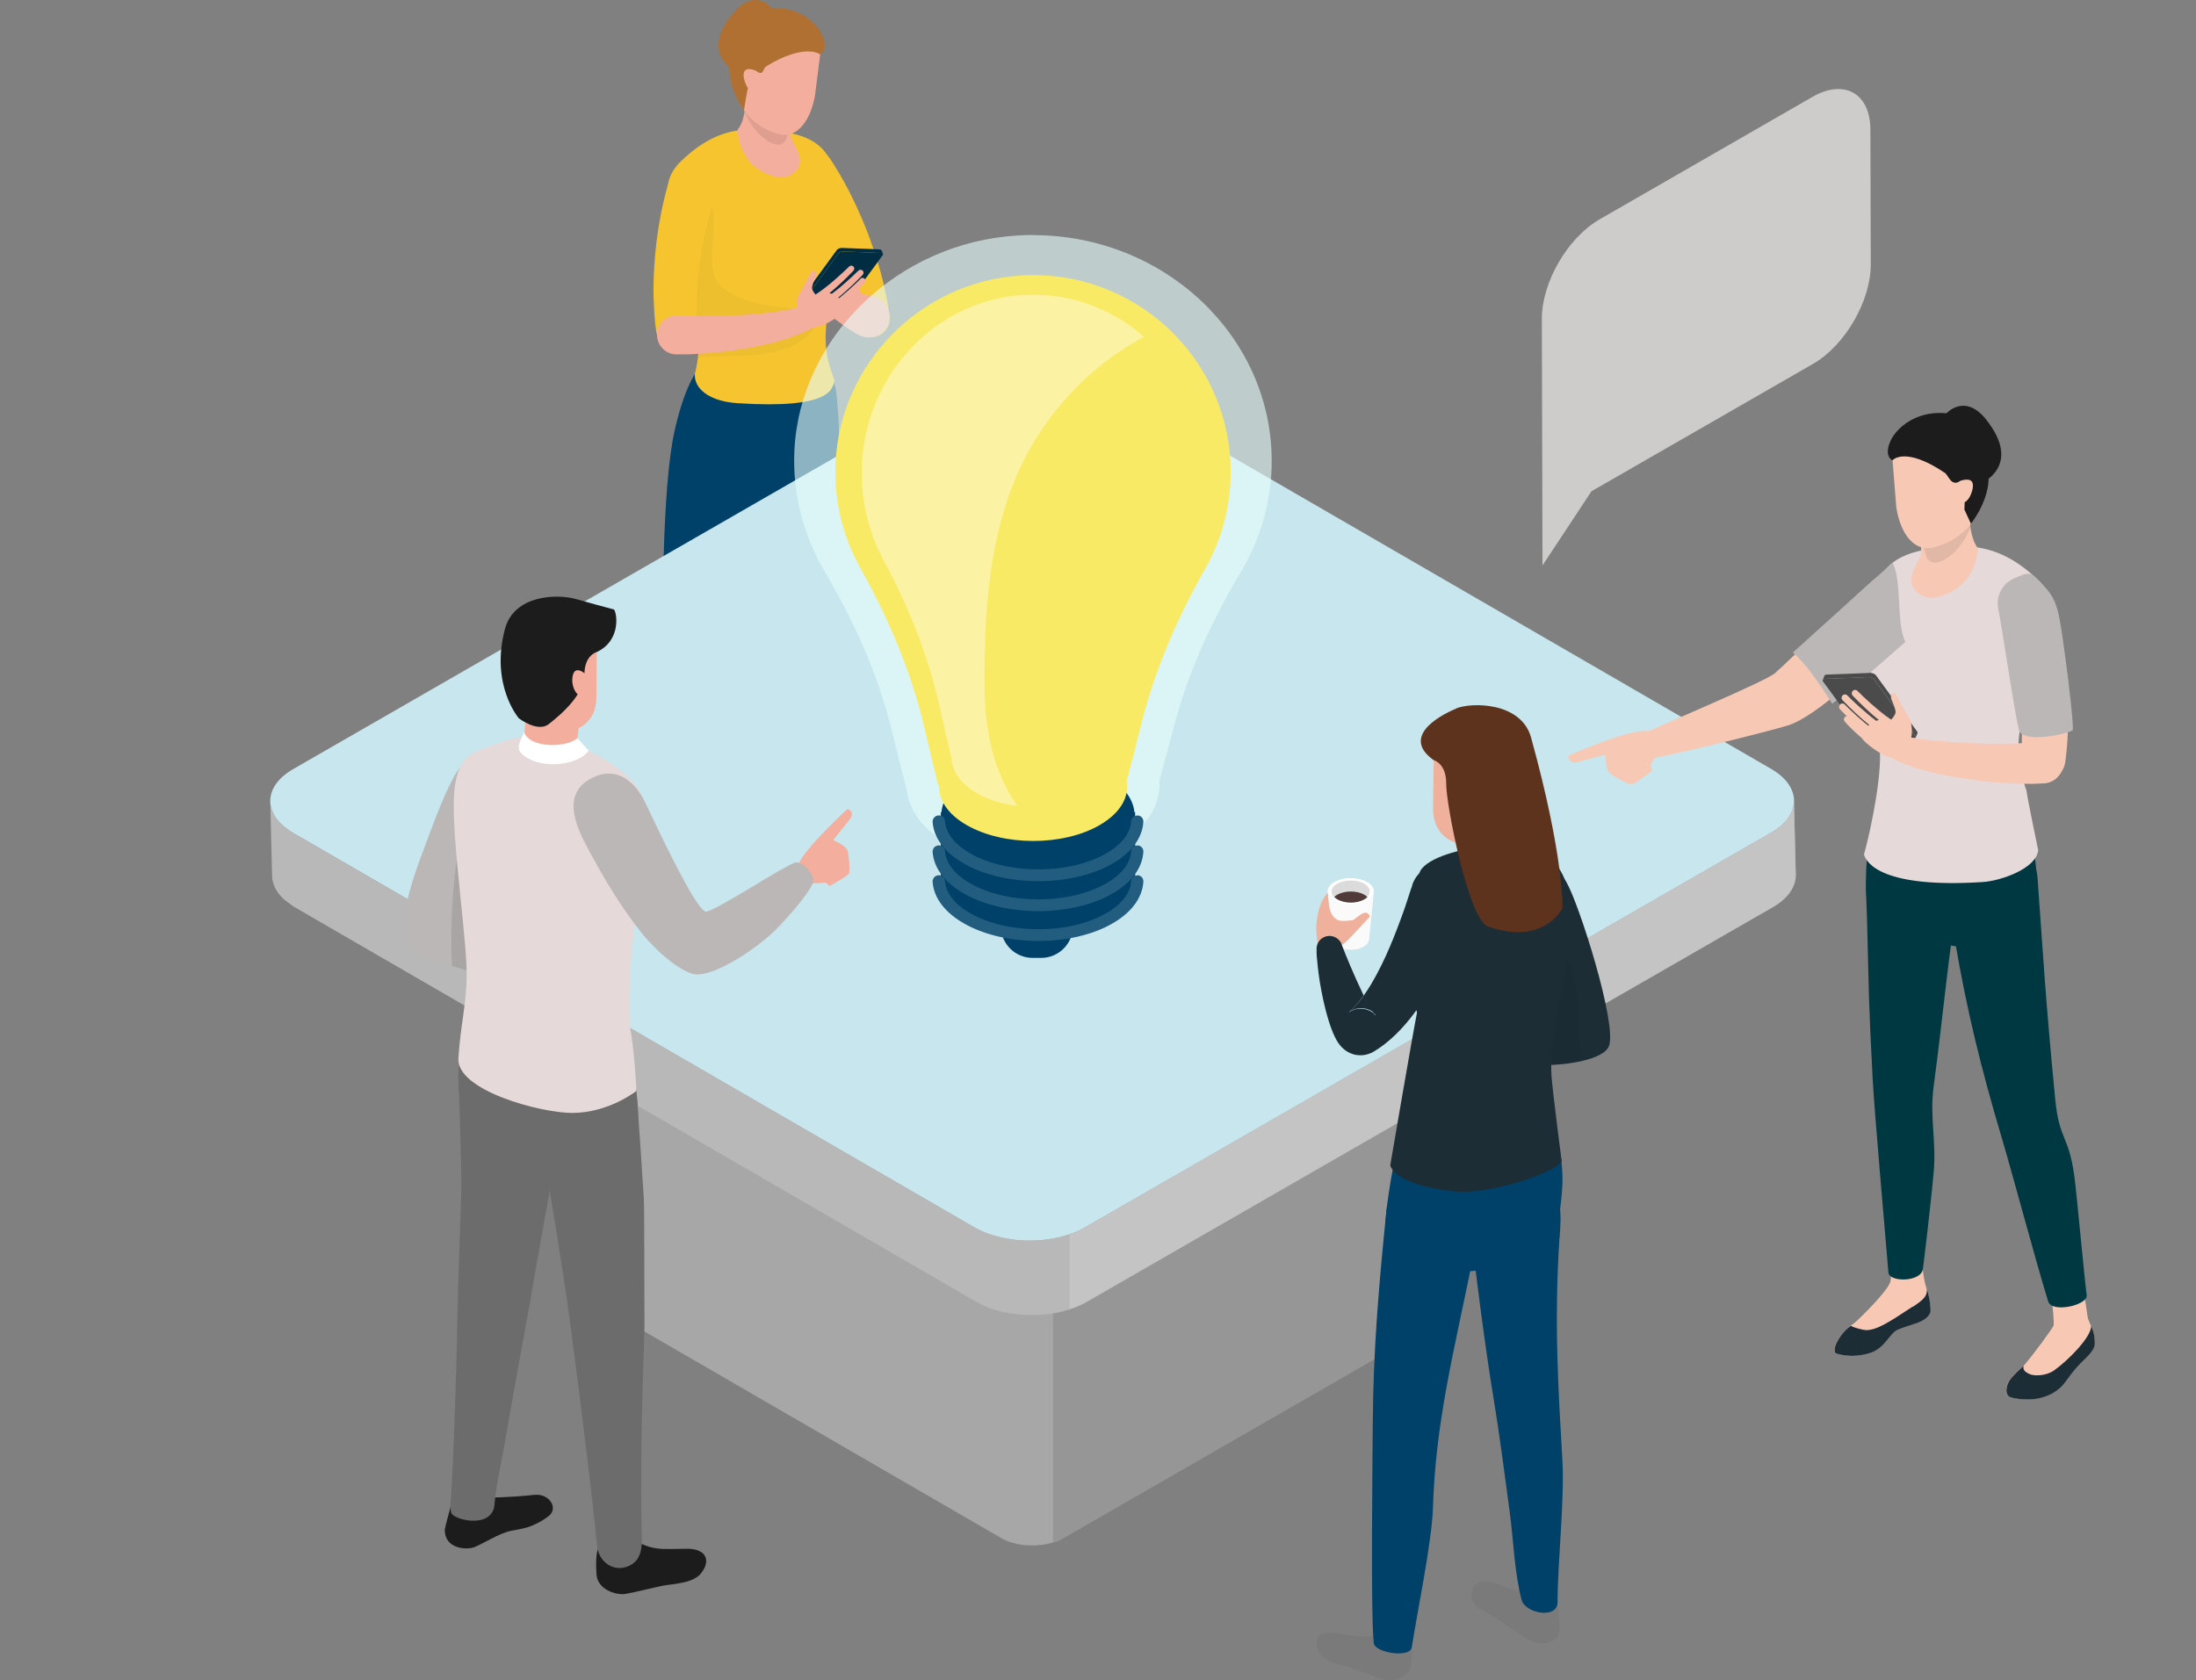 <svg width="260" height="199" viewBox="0 0 260 199" fill="none" xmlns="http://www.w3.org/2000/svg">
<rect x="0" y="0" width="260" height="199" fill="#808080" stroke="none"/>
<g clip-path="url(#clip0_1_13693)">
<path d="M100.966 102.391C100.448 101.966 97.632 99.735 97.296 98.703C97.144 98.218 97.357 95.532 97.357 95.532L93.536 95.35C93.536 95.35 93.46 97.292 93.049 98.552C92.592 99.902 92.608 100.888 92.592 101.116C92.592 101.344 92.851 101.981 94.023 102.421C94.389 102.557 95.744 102.952 96.246 103.195C97.159 103.604 97.632 105.243 99.291 105.774C101.514 106.503 103.143 105.805 103.143 105.805C103.143 105.805 103.478 105.425 103.143 104.651C102.564 103.286 101.468 102.831 100.95 102.421L100.966 102.391Z" fill="#F4AE9E"/>
<path d="M101.179 102.557C100.889 102.906 100.417 103.088 99.839 102.861C97.281 101.859 93.81 100.873 93.216 97.929C93.171 98.142 93.11 98.354 93.049 98.552C92.592 99.902 92.608 100.888 92.592 101.116C92.592 101.343 92.851 101.981 94.023 102.421C94.389 102.557 95.744 102.952 96.246 103.195C97.159 103.604 97.632 105.243 99.291 105.774C101.514 106.502 103.143 105.804 103.143 105.804C103.143 105.804 103.478 105.425 103.143 104.651C102.64 103.468 101.742 102.967 101.179 102.573V102.557Z" fill="#004169"/>
<path d="M82.164 107.094C81.037 105.774 78.86 103.18 78.738 102.891C78.616 102.603 79.149 99.781 79.149 99.781L75.617 98.977C75.617 98.977 75.221 101.419 75.191 101.738C75.16 102.057 74.841 102.664 74.719 102.982C74.415 103.771 74.415 104.242 74.415 104.788C74.415 105.319 75.069 106.017 75.572 106.487C76.074 106.958 76.698 107.595 77.688 108.976C78.677 110.357 80.261 110.782 81.174 110.888C82.103 110.994 83.686 110.842 83.975 110.569C84.493 110.068 84.082 109.067 83.823 108.733C83.366 108.157 82.285 107.185 82.194 107.079L82.164 107.094Z" fill="#F4AE9E"/>
<path d="M83.047 107.959C82.834 108.156 82.544 108.293 82.194 108.308C79.728 108.475 77.246 106.487 75.8 104.682C75.389 104.181 75.039 103.544 74.765 102.861C74.75 102.906 74.719 102.952 74.704 102.982C74.399 103.771 74.399 104.242 74.399 104.788C74.399 105.319 75.054 106.017 75.556 106.487C76.059 106.958 76.683 107.595 77.673 108.976C78.662 110.357 80.246 110.781 81.159 110.888C82.088 110.994 83.671 110.842 83.96 110.569C84.478 110.068 84.067 109.067 83.808 108.733C83.625 108.505 83.351 108.217 83.077 107.944L83.047 107.959Z" fill="#004169"/>
<path d="M99.458 52.379C99.458 52.136 99.443 51.924 99.428 51.757C99.412 51.423 99.397 51.241 99.397 51.241C99.275 48.57 97.007 46.507 94.328 46.628C91.648 46.749 89.562 49.01 89.684 51.681C89.684 51.863 89.715 52.06 89.745 52.242V52.273C89.745 52.273 89.776 52.455 89.837 52.789C89.867 52.956 89.897 53.168 89.943 53.411C89.974 53.623 90.004 53.866 90.05 54.139C90.141 54.655 90.217 55.398 90.308 56.218C90.4 57.052 90.491 58.008 90.582 59.055C90.948 63.273 91.207 69.039 91.648 74.896C91.755 76.368 91.892 77.84 92.044 79.236C92.181 80.647 92.318 82.028 92.455 83.363C92.699 86.049 92.912 88.552 93.079 90.707C93.231 92.862 93.368 94.652 93.46 95.912C93.536 97.156 93.582 97.884 93.582 97.884V97.915C93.642 98.916 94.51 99.675 95.515 99.614C96.429 99.553 97.144 98.84 97.22 97.945C97.22 97.945 97.281 97.216 97.388 95.942C97.479 94.667 97.601 92.862 97.768 90.677C97.905 88.507 98.058 85.958 98.195 83.242C98.255 81.876 98.316 80.465 98.392 79.039C98.453 77.627 98.499 76.201 98.56 74.775C98.834 69.085 99.275 63.319 99.443 58.873C99.489 57.766 99.519 56.734 99.519 55.808C99.519 54.867 99.534 54.093 99.519 53.35C99.519 52.986 99.504 52.667 99.489 52.394L99.458 52.379Z" fill="#F4AE9E"/>
<path d="M86.868 47.645C84.188 47.174 81.615 48.95 81.144 51.635C81.113 51.802 81.098 51.969 81.083 52.136C81.083 52.136 80.854 55.186 80.519 59.753C80.215 64.29 79.713 70.253 78.86 76.186C78.632 77.673 78.418 79.175 78.205 80.647C77.992 82.134 77.779 83.606 77.581 85.032C77.17 87.87 76.789 90.525 76.47 92.801C76.135 95.077 75.891 96.974 75.709 98.294C75.526 99.629 75.434 100.388 75.434 100.388C75.313 101.328 75.967 102.193 76.911 102.315C77.749 102.421 78.54 101.905 78.784 101.116C78.784 101.116 79.012 100.388 79.408 99.098C79.804 97.823 80.382 95.987 81.037 93.787C81.707 91.587 82.468 89.023 83.305 86.276C83.716 84.895 84.143 83.484 84.584 82.043C84.797 81.314 85.01 80.586 85.224 79.858L85.391 79.312L85.543 78.72L85.848 77.597C87.446 71.558 88.664 65.443 89.517 60.891C90.324 56.385 90.856 53.365 90.856 53.365C91.329 50.664 89.547 48.115 86.853 47.645H86.868Z" fill="#F4AE9E"/>
<path d="M105.183 36.507C105.106 35.961 104.954 35.203 104.771 34.277C104.665 33.822 104.558 33.336 104.421 32.82C104.284 32.304 104.147 31.758 103.965 31.212C103.645 30.089 103.234 28.936 102.808 27.767C101.925 25.461 100.874 23.215 99.961 21.577C99.732 21.167 99.519 20.788 99.321 20.454C99.123 20.12 98.925 19.802 98.773 19.559C98.484 19.119 98.332 18.876 98.332 18.876C97.449 17.51 95.637 17.131 94.267 17.996C92.897 18.876 92.516 20.681 93.384 22.047C93.43 22.108 93.46 22.169 93.506 22.229C93.506 22.229 93.688 22.472 93.993 22.882C94.115 23.064 94.267 23.261 94.465 23.534C94.647 23.807 94.861 24.111 95.089 24.46C95.987 25.825 97.099 27.767 98.042 29.786C98.514 30.787 98.956 31.819 99.321 32.79C99.519 33.276 99.671 33.746 99.839 34.201C99.991 34.656 100.113 35.081 100.25 35.476C100.478 36.265 100.661 36.932 100.768 37.403C100.874 37.873 100.935 38.131 100.935 38.131L100.965 38.237C101.239 39.421 102.442 40.164 103.63 39.876C104.756 39.618 105.487 38.526 105.32 37.388C105.32 37.388 105.274 37.084 105.183 36.538V36.507Z" fill="#F5C42F"/>
<path d="M97.646 43.229C94.13 43.351 90.582 42.971 87.05 42.774C85.65 42.698 84.204 42.638 82.803 42.425C82.818 42.728 82.833 42.971 82.833 43.184C82.833 43.745 81.235 44.898 79.865 51.044C78.312 58.008 78.494 74.047 78.494 74.047C79.88 77.673 97.525 78.159 99.519 74.957C99.9 74.35 99.702 50.71 98.956 46.112C98.803 45.202 97.875 43.229 97.662 43.229H97.646Z" fill="#004169"/>
<path d="M98.971 22.169C98.743 16.964 95.622 15.416 89.03 15.34C86.046 15.295 83.305 16.448 80.504 19.21C78.829 20.863 78.479 23.367 80.123 28.01C81.92 33.093 82.681 39.815 82.681 41.985C82.681 42.167 82.407 43.912 82.27 44.231C82.118 45.976 83.914 47.538 87.37 47.751C98.514 48.464 98.545 46.021 98.803 45.065C98.301 43.487 97.068 41.272 98.255 35.673C98.986 32.228 99.062 24.141 98.971 22.169Z" fill="#F5C42F"/>
<path d="M84.447 32.259C84.112 30.468 84.401 28.648 84.477 26.857C84.599 23.913 83.534 20.09 79.895 19.923C78.768 21.577 78.692 23.989 80.108 28.026C81.904 33.109 82.666 39.83 82.666 42C82.666 42.031 82.666 42.122 82.635 42.258C83.153 42.258 83.655 42.258 84.173 42.228C88.71 42.076 94.936 42.455 97.113 37.63C97.22 37.403 97.357 37.221 97.524 37.099C95.271 37.114 94.129 36.538 94.053 36.523C91.191 36.416 85.041 35.506 84.432 32.274L84.447 32.259Z" fill="#EDBE2D"/>
<path d="M104.041 35.354C103.858 35.248 103.645 35.172 103.447 35.127C103.447 35.127 103.219 35.066 102.853 34.975C102.488 34.884 102.016 34.778 101.529 34.656C101.087 34.55 100.631 34.444 100.296 34.353C100.235 34.353 100.159 34.322 100.113 34.307C100.067 34.307 100.006 34.292 100.006 34.292C99.976 34.292 99.961 34.307 99.961 34.307L98.073 35.111C97.555 35.324 97.312 35.931 97.54 36.447C97.586 36.553 97.662 36.659 97.738 36.735C97.738 36.735 97.814 36.826 97.966 36.978C98.027 37.038 98.103 37.114 98.195 37.19C98.271 37.266 98.362 37.342 98.454 37.433C98.636 37.6 98.849 37.767 99.062 37.934C99.276 38.1 99.504 38.267 99.732 38.434C100.189 38.768 100.646 39.072 100.996 39.284C101.163 39.39 101.316 39.481 101.422 39.542C101.529 39.603 101.59 39.633 101.59 39.633H101.62C102.823 40.316 104.33 39.891 105 38.692C105.67 37.494 105.243 35.991 104.041 35.324V35.354Z" fill="#F4AE9E"/>
<path d="M86.944 1.396C82.635 6.342 87.111 8.482 87.111 8.482L91.374 0.941C91.374 0.941 89.425 -1.457 86.944 1.396Z" fill="#AF7032"/>
<path d="M93.673 12.655L88.207 12.306C88.207 14.4 87.355 15.325 87.355 15.325C87.355 15.325 87.218 19.832 91.937 20.97C92.851 21.182 93.962 20.757 94.465 19.968C95.348 18.572 93.642 16.721 93.627 16.145C93.597 14.339 93.658 12.655 93.658 12.655H93.673Z" fill="#F4AE9E"/>
<path opacity="0.1" d="M92.805 12.624L88.527 12.336L88.269 12.928C88.299 13.049 88.101 13.004 88.101 13.064C89.197 15.811 90.948 16.949 91.938 17.116C92.455 17.207 92.942 16.903 93.095 16.418C93.308 15.72 93.551 14.658 93.734 13.853C93.871 13.246 93.43 12.67 92.821 12.624H92.805Z" fill="#1D1D1B"/>
<path d="M86.868 8.876C86.868 14.293 91.541 15.659 91.541 15.659C94.251 16.903 95.972 14.278 96.489 11.335L97.342 4.567L86.99 4.613L86.883 8.861L86.868 8.876Z" fill="#F4AE9E"/>
<path d="M90.187 1.153C88.877 1.593 86.305 3.02 86.35 8.194C86.365 10.728 88.086 13.064 88.086 13.064L88.207 12.306C88.207 12.306 88.847 7.951 89.456 8.376C90.506 9.089 90.232 8.148 90.735 7.845C95.302 5.053 97.098 6.434 97.098 6.434C98.042 5.963 97.616 4.37 96.931 3.444C94.891 0.683 91.496 0.728 90.187 1.153Z" fill="#AF7032"/>
<path d="M88.862 8.194C87.979 8.072 87.918 8.801 88.162 9.59C88.558 10.895 89.182 10.758 89.182 10.758L89.73 8.694C89.73 8.694 89.73 8.315 88.862 8.194Z" fill="#F4AE9E"/>
<path d="M104.117 29.527L99.686 29.361C99.458 29.361 99.199 29.452 99.093 29.588L94.845 35.4C94.845 35.4 94.799 35.491 94.815 35.521L94.982 35.946C94.982 35.946 94.982 35.87 95.013 35.825L99.26 30.013C99.367 29.877 99.626 29.77 99.854 29.785L104.284 29.952C104.436 29.952 104.528 30.013 104.558 30.089L104.391 29.664C104.391 29.664 104.269 29.527 104.117 29.527Z" fill="#002D42"/>
<path d="M104.284 29.952L99.854 29.785C99.626 29.785 99.367 29.876 99.26 30.013L95.013 35.824C94.906 35.961 95.013 36.082 95.241 36.082L99.671 36.249C99.9 36.249 100.158 36.158 100.265 36.022L104.513 30.21C104.619 30.074 104.513 29.952 104.284 29.952Z" fill="#002D42"/>
<path d="M97.251 34.626C96.2 35.309 93.247 37.858 93.247 37.858C93.247 37.858 94.921 38.859 95.363 38.874C96.002 38.905 97.783 38.753 99.534 37.175C99.991 36.765 99.93 36.037 99.443 35.445C98.971 34.853 97.585 34.413 97.251 34.626Z" fill="#F4AE9E"/>
<path d="M96.154 33.974C96.261 33.473 96.398 33.23 96.55 32.835C96.87 32.077 96.185 32.031 96.185 32.031C95.957 32.35 94.967 34.322 94.647 34.778C94.328 35.233 94.236 36.659 94.556 37.205C94.86 37.752 96.748 36.204 96.9 35.551C96.992 35.127 96.033 34.58 96.154 33.974Z" fill="#F4AE9E"/>
<path d="M100.524 31.576C100.524 31.576 100.265 31.834 99.854 32.213C99.443 32.593 98.895 33.093 98.332 33.564C97.768 34.034 97.174 34.474 96.718 34.778C96.261 35.081 95.957 35.248 95.957 35.248C95.743 35.37 95.667 35.627 95.789 35.84C95.911 36.052 96.17 36.128 96.383 36.007C96.383 36.007 96.733 35.809 97.205 35.476C97.677 35.142 98.286 34.672 98.849 34.171C100.006 33.169 101.041 32.062 101.041 32.062C101.178 31.91 101.178 31.698 101.041 31.561C100.904 31.424 100.676 31.424 100.539 31.561L100.524 31.576Z" fill="#F4AE9E"/>
<path d="M101.62 32.061C101.62 32.061 101.361 32.319 100.95 32.699C100.539 33.078 99.991 33.579 99.428 34.049C98.864 34.52 98.271 34.96 97.814 35.263C97.357 35.566 97.053 35.733 97.053 35.733C96.84 35.855 96.763 36.113 96.885 36.325C97.007 36.538 97.266 36.614 97.479 36.492C97.479 36.492 97.814 36.295 98.301 35.961C98.773 35.627 99.382 35.157 99.945 34.656C101.102 33.655 102.138 32.547 102.138 32.547C102.275 32.395 102.275 32.183 102.138 32.046C102.001 31.91 101.772 31.925 101.635 32.046L101.62 32.061Z" fill="#F4AE9E"/>
<path d="M101.864 33.033C101.864 33.033 101.605 33.306 101.194 33.685C100.783 34.08 100.219 34.58 99.641 35.066C99.062 35.551 98.469 36.007 97.997 36.31C97.54 36.614 97.22 36.796 97.22 36.796C97.007 36.917 96.931 37.175 97.053 37.388C97.174 37.6 97.433 37.676 97.647 37.554C97.647 37.554 97.997 37.342 98.484 37.008C98.971 36.659 99.58 36.174 100.158 35.658C101.331 34.641 102.381 33.503 102.381 33.503C102.518 33.351 102.503 33.124 102.366 33.002C102.229 32.866 102.001 32.881 101.864 33.002V33.033Z" fill="#F4AE9E"/>
<path d="M101.361 34.398C101.361 34.398 101.163 34.611 100.843 34.914C100.524 35.218 100.082 35.612 99.625 35.976C99.169 36.34 98.697 36.674 98.316 36.902C97.951 37.13 97.692 37.266 97.692 37.266C97.479 37.372 97.403 37.645 97.509 37.858C97.616 38.07 97.89 38.146 98.103 38.04C98.103 38.04 98.377 37.873 98.758 37.615C99.138 37.357 99.641 36.993 100.097 36.583C100.569 36.189 101.011 35.764 101.331 35.43C101.65 35.096 101.848 34.869 101.848 34.869C101.985 34.717 101.955 34.489 101.818 34.368C101.665 34.247 101.452 34.262 101.315 34.398H101.361Z" fill="#F4AE9E"/>
<path d="M82.955 19.316C81.418 18.815 79.758 19.65 79.256 21.197C79.241 21.243 79.225 21.304 79.21 21.349C79.21 21.349 79.149 21.607 79.028 22.047C78.967 22.275 78.891 22.548 78.814 22.851C78.723 23.155 78.647 23.58 78.54 23.989C78.449 24.414 78.327 24.884 78.251 25.355C78.16 25.825 78.068 26.326 77.977 26.857C77.81 27.904 77.673 29.012 77.566 30.135C77.475 31.257 77.399 32.38 77.383 33.427C77.353 34.474 77.383 35.46 77.429 36.31C77.46 37.16 77.536 37.873 77.581 38.374C77.612 38.632 77.642 38.844 77.657 38.981C77.688 39.148 77.688 39.224 77.688 39.224C77.871 40.559 79.119 41.499 80.459 41.302C81.737 41.12 82.651 39.997 82.575 38.723V38.541C82.575 38.541 82.544 38.328 82.529 37.949C82.514 37.524 82.483 36.917 82.499 36.174C82.499 35.43 82.529 34.565 82.605 33.624C82.666 32.699 82.788 31.697 82.925 30.711C83.062 29.725 83.26 28.739 83.443 27.828C83.534 27.373 83.656 26.933 83.747 26.523C83.838 26.098 83.96 25.734 84.052 25.385C84.158 25.036 84.219 24.748 84.326 24.429C84.432 24.126 84.508 23.853 84.584 23.64C84.721 23.2 84.813 22.942 84.813 22.942C85.315 21.41 84.478 19.756 82.925 19.255L82.955 19.316Z" fill="#F5C42F"/>
<path d="M96.52 35.627L96.307 35.718C96.307 35.718 96.094 35.809 95.728 35.961C95.637 36.007 95.53 36.052 95.424 36.098C95.302 36.128 95.165 36.173 95.028 36.219C94.739 36.31 94.449 36.416 94.069 36.492C93.703 36.568 93.323 36.689 92.897 36.75C92.47 36.826 92.029 36.917 91.541 36.963C91.07 37.023 90.582 37.099 90.065 37.145C89.562 37.205 89.045 37.236 88.527 37.266C88.01 37.312 87.492 37.312 86.974 37.342C86.457 37.372 85.954 37.372 85.467 37.387C84.478 37.387 83.564 37.403 82.772 37.387C81.219 37.372 80.169 37.357 80.169 37.357H80.139C78.86 37.342 77.809 38.358 77.794 39.633C77.779 40.908 78.799 41.955 80.078 41.97C80.078 41.97 80.154 41.97 80.276 41.97C80.413 41.97 80.611 41.97 80.869 41.97C81.372 41.97 82.057 41.955 82.909 41.894C83.747 41.848 84.721 41.773 85.772 41.636C86.289 41.56 86.837 41.515 87.385 41.424C87.933 41.348 88.481 41.257 89.045 41.135C89.593 41.029 90.156 40.923 90.704 40.786C91.252 40.665 91.785 40.528 92.303 40.377C92.82 40.24 93.323 40.058 93.795 39.891C94.267 39.739 94.708 39.527 95.119 39.375C95.53 39.223 95.896 38.996 96.231 38.829C96.398 38.738 96.55 38.662 96.687 38.586C96.824 38.495 96.961 38.404 97.068 38.328C97.525 38.01 97.783 37.828 97.783 37.828C98.377 37.418 98.514 36.614 98.103 36.037C97.753 35.521 97.083 35.354 96.535 35.582L96.52 35.627Z" fill="#F4AE9E"/>
<path d="M169.733 112.466L125.964 87.111C124.015 85.988 120.833 85.988 118.869 87.111L74.811 112.466C72.847 113.589 72.832 115.44 74.78 116.563L118.55 141.917C120.498 143.04 123.68 143.04 125.644 141.917L169.703 116.563C171.667 115.44 171.682 113.589 169.733 112.466Z" fill="#E8E8E8"/>
<path d="M169.718 116.563L125.659 141.918C125.415 142.054 125.157 142.175 124.898 142.282C124.852 142.297 124.822 142.312 124.776 142.327C124.548 142.403 124.319 142.479 124.076 142.54C124.03 142.54 123.984 142.57 123.939 142.57C123.68 142.631 123.406 142.676 123.132 142.707C123.086 142.707 123.056 142.707 123.01 142.707C122.736 142.737 122.462 142.752 122.173 142.752C122.127 142.752 122.081 142.752 122.036 142.752C121.746 142.752 121.472 142.737 121.183 142.707C121.137 142.707 121.092 142.707 121.031 142.691C120.818 142.661 120.62 142.631 120.422 142.585C120.254 142.555 120.087 142.509 119.92 142.464C119.798 142.433 119.661 142.388 119.539 142.342C119.189 142.221 118.854 142.084 118.549 141.918L74.78 116.563C74.658 116.487 74.567 116.411 74.46 116.335C74.338 116.244 74.217 116.168 74.11 116.077C73.958 115.941 73.821 115.789 73.714 115.637C73.699 115.607 73.684 115.576 73.653 115.561C73.547 115.41 73.471 115.258 73.41 115.091C73.41 115.076 73.41 115.061 73.395 115.03C73.349 114.863 73.303 114.696 73.303 114.514L73.425 154.815C73.425 154.815 73.425 154.845 73.425 154.861C73.425 154.952 73.425 155.058 73.456 155.149C73.456 155.21 73.486 155.27 73.501 155.331C73.501 155.346 73.501 155.361 73.516 155.392C73.516 155.392 73.516 155.422 73.516 155.437C73.547 155.528 73.593 155.634 73.653 155.725C73.684 155.771 73.714 155.816 73.745 155.862C73.76 155.892 73.775 155.923 73.806 155.938C73.821 155.968 73.836 155.999 73.867 156.014C73.958 156.135 74.064 156.241 74.171 156.348C74.171 156.348 74.201 156.363 74.201 156.378C74.308 156.469 74.43 156.545 74.552 156.636C74.643 156.697 74.704 156.757 74.81 156.818C74.826 156.818 74.856 156.848 74.871 156.848L118.641 182.203C118.945 182.37 119.28 182.522 119.63 182.628C119.676 182.628 119.706 182.658 119.737 182.673C119.828 182.704 119.92 182.719 120.011 182.734C120.178 182.78 120.346 182.825 120.513 182.856C120.574 182.856 120.635 182.886 120.696 182.901C120.833 182.931 120.985 182.947 121.122 182.962C121.168 182.962 121.214 182.962 121.274 182.977C121.29 182.977 121.32 182.977 121.335 182.977C121.518 182.992 121.701 183.007 121.899 183.007C121.975 183.007 122.051 183.007 122.127 183.007C122.173 183.007 122.218 183.007 122.264 183.007C122.31 183.007 122.371 183.007 122.416 183.007C122.584 183.007 122.751 183.007 122.919 182.977C122.98 182.977 123.04 182.977 123.101 182.962C123.147 182.962 123.177 182.962 123.223 182.962C123.284 182.962 123.345 182.962 123.406 182.947C123.573 182.916 123.741 182.901 123.908 182.856C123.954 182.856 124 182.84 124.03 182.825C124.076 182.825 124.121 182.795 124.167 182.795C124.258 182.78 124.335 182.749 124.426 182.734C124.578 182.689 124.73 182.643 124.867 182.582C124.913 182.582 124.959 182.552 124.989 182.537C124.989 182.537 125.02 182.537 125.035 182.537C125.294 182.431 125.537 182.324 125.75 182.188L169.809 156.833C170.799 156.272 171.286 155.513 171.286 154.769L171.164 114.469C171.164 115.212 170.677 115.956 169.687 116.532L169.718 116.563Z" fill="#A7A7A7"/>
<path d="M169.718 116.563L125.659 141.917C125.415 142.054 125.157 142.175 124.898 142.282C124.852 142.297 124.822 142.312 124.776 142.327C124.746 142.327 124.7 142.342 124.669 142.357V182.704C124.669 182.704 124.822 182.658 124.898 182.628C124.943 182.628 124.989 182.598 125.02 182.582C125.02 182.582 125.05 182.582 125.065 182.582C125.324 182.476 125.568 182.37 125.781 182.233L169.839 156.878C170.829 156.317 171.316 155.558 171.316 154.815L171.194 114.514C171.194 115.258 170.707 116.001 169.718 116.578V116.563Z" fill="#969696"/>
<path d="M209.726 91.071L129.023 44.337C125.43 42.258 119.554 42.258 115.946 44.337L34.725 91.071C31.102 93.15 31.087 96.534 34.679 98.628L115.383 145.362C118.975 147.441 124.852 147.441 128.46 145.362L209.681 98.628C213.304 96.549 213.319 93.165 209.726 91.071Z" fill="#C7E6ED"/>
<path d="M209.681 98.612L128.46 145.347C128.019 145.605 127.547 145.817 127.059 146.014C126.983 146.045 126.907 146.06 126.831 146.09C126.42 146.242 125.994 146.363 125.552 146.485C125.461 146.5 125.37 146.53 125.293 146.545C124.806 146.652 124.304 146.743 123.802 146.803C123.725 146.803 123.649 146.819 123.573 146.834C123.071 146.894 122.553 146.91 122.036 146.925C121.959 146.925 121.868 146.925 121.792 146.925C121.274 146.925 120.741 146.894 120.239 146.834C120.148 146.834 120.056 146.803 119.965 146.788C119.584 146.743 119.204 146.667 118.838 146.591C118.519 146.53 118.214 146.439 117.91 146.363C117.681 146.303 117.438 146.227 117.209 146.151C116.57 145.923 115.946 145.681 115.398 145.362L34.679 98.612C34.466 98.491 34.299 98.339 34.101 98.203C33.888 98.051 33.644 97.899 33.462 97.732C33.172 97.474 32.929 97.201 32.731 96.928C32.7 96.883 32.655 96.822 32.624 96.776C32.441 96.503 32.289 96.215 32.183 95.927C32.183 95.896 32.167 95.851 32.152 95.82C32.061 95.502 32 95.198 32 94.88L32.213 103.68C32.213 103.68 32.213 103.741 32.213 103.756C32.213 103.938 32.244 104.105 32.274 104.287C32.289 104.394 32.335 104.515 32.365 104.621C32.365 104.651 32.381 104.697 32.396 104.727C32.396 104.758 32.396 104.788 32.426 104.803C32.487 104.985 32.578 105.152 32.67 105.334C32.715 105.425 32.776 105.501 32.837 105.592C32.868 105.638 32.898 105.698 32.944 105.744C32.974 105.789 33.005 105.85 33.05 105.896C33.218 106.108 33.401 106.305 33.629 106.518C33.644 106.518 33.675 106.548 33.69 106.563C33.873 106.73 34.116 106.882 34.329 107.034C34.497 107.14 34.619 107.276 34.801 107.383C34.832 107.398 34.877 107.428 34.908 107.443L115.611 154.178C116.159 154.496 116.783 154.754 117.423 154.982C117.499 155.012 117.56 155.043 117.621 155.073C117.773 155.118 117.955 155.149 118.108 155.194C118.412 155.285 118.717 155.361 119.036 155.422C119.143 155.452 119.25 155.483 119.371 155.498C119.63 155.543 119.904 155.574 120.163 155.604C120.254 155.604 120.346 155.634 120.437 155.634C120.483 155.634 120.513 155.634 120.559 155.649C120.894 155.68 121.244 155.71 121.594 155.725C121.731 155.725 121.868 155.725 122.005 155.725C122.081 155.725 122.173 155.725 122.249 155.725C122.34 155.725 122.447 155.725 122.538 155.725C122.842 155.725 123.147 155.695 123.451 155.68C123.558 155.68 123.68 155.649 123.786 155.649C123.862 155.649 123.939 155.634 124.015 155.619C124.121 155.619 124.243 155.604 124.35 155.589C124.654 155.543 124.959 155.498 125.263 155.437C125.339 155.422 125.415 155.392 125.491 155.376C125.583 155.361 125.674 155.331 125.75 155.316C125.902 155.27 126.07 155.24 126.222 155.194C126.496 155.118 126.77 155.012 127.044 154.921C127.12 154.891 127.197 154.876 127.273 154.845C127.303 154.845 127.318 154.83 127.349 154.815C127.821 154.633 128.262 154.42 128.673 154.178L209.894 107.443C211.721 106.396 212.619 105.016 212.619 103.635L212.406 94.834C212.406 96.215 211.508 97.596 209.681 98.643V98.612Z" fill="#B8B8B8"/>
<path d="M209.681 98.612L128.46 145.347C128.019 145.605 127.547 145.817 127.06 146.014C126.984 146.045 126.907 146.06 126.831 146.09C126.77 146.121 126.694 146.136 126.618 146.151V155.027C126.755 154.982 126.892 154.936 127.029 154.891C127.105 154.861 127.181 154.845 127.258 154.815C127.288 154.815 127.303 154.8 127.334 154.785C127.806 154.603 128.247 154.39 128.658 154.147L209.879 107.413C211.706 106.366 212.604 104.985 212.604 103.605L212.391 94.804C212.391 96.185 211.493 97.566 209.666 98.612H209.681Z" fill="#C4C4C4"/>
<g opacity="0.7">
<path d="M214.568 11.486L189.387 25.977C185.596 28.162 182.536 33.442 182.551 37.767L182.627 66.96L188.428 58.175L214.659 43.093C218.45 40.908 221.51 35.627 221.495 31.288L221.449 15.386C221.449 11.046 218.358 9.301 214.568 11.486Z" fill="#EFEBEB"/>
</g>
<path d="M161.862 106.685C160.796 107.307 159.061 107.307 157.98 106.685C157.447 106.381 157.173 105.971 157.173 105.562L157.706 111.221C157.736 111.555 157.98 111.889 158.421 112.132C159.259 112.602 160.568 112.602 161.405 112.132C161.831 111.889 162.075 111.57 162.105 111.221L162.669 105.562C162.669 105.971 162.395 106.366 161.877 106.669L161.862 106.685Z" fill="#FAFAFA"/>
<path d="M161.862 104.454C160.781 103.832 159.046 103.832 157.98 104.454C156.914 105.076 156.914 106.078 157.98 106.685C159.061 107.307 160.796 107.307 161.862 106.685C162.928 106.063 162.928 105.061 161.862 104.439V104.454Z" fill="white"/>
<path d="M161.512 104.651C160.629 104.135 159.198 104.151 158.315 104.651C157.432 105.167 157.447 105.987 158.315 106.487C159.198 107.003 160.629 107.003 161.512 106.487C162.395 105.971 162.38 105.152 161.512 104.651Z" fill="#DBDBDB"/>
<path d="M158.33 105.956C158.193 106.032 158.071 106.123 157.979 106.229C158.071 106.32 158.193 106.427 158.345 106.502C159.228 107.018 160.659 107.018 161.542 106.502C161.679 106.427 161.801 106.336 161.892 106.229C161.801 106.138 161.679 106.032 161.527 105.956C160.644 105.44 159.213 105.455 158.33 105.956Z" fill="#513B38"/>
<path d="M179.857 188.272C178.548 188.424 177.254 187.225 175.884 187.225C173.874 187.225 173.661 189.759 175.229 190.533C176.797 191.307 178.959 192.915 180.664 193.978C182.902 195.358 184.287 193.978 184.287 193.978C185.048 193.325 184.287 189.395 184.287 189.395C184.287 189.395 181.136 188.136 179.827 188.287L179.857 188.272Z" fill="#7A7A7A"/>
<path d="M163.354 193.644C163.354 193.644 161.938 193.902 160.522 193.75C159.624 193.659 158.391 193.431 157.827 193.371C156.107 193.189 155.361 194.22 156.229 195.707C156.914 196.906 159.06 197.194 160.02 197.528C161.024 197.877 162.806 198.606 163.765 198.894C164.663 199.167 166.703 198.863 167.023 197.27C167.144 196.633 167.358 195.419 167.038 194.706C166.733 194.038 163.369 193.629 163.369 193.629L163.354 193.644Z" fill="#7A7A7A"/>
<path d="M164.145 143.389C163.262 152.144 162.593 159.701 162.532 168.501C162.501 173.585 162.273 191.155 162.653 194.585C162.775 195.738 166.947 196.375 167.145 195.101C167.754 191.14 169.535 182.582 169.657 178.577C169.961 168.501 172.092 160.262 174.193 149.929C174.848 146.712 176.127 143.207 173.98 140.188C171.225 136.319 164.648 138.716 164.145 143.389Z" fill="#004169"/>
<path d="M184.652 146.606C184.85 143.632 185.079 141.614 182.597 139.323C179.08 136.091 173.311 139.095 173.874 143.799C174.802 151.158 175.67 158.532 176.873 165.846C177.589 170.201 178.137 174.571 178.73 178.941C179.202 182.37 179.278 186.148 180.161 189.486C180.588 191.064 184.409 191.777 184.409 189.744C184.409 185.162 185.246 177.59 184.987 173.023C184.531 164.951 183.967 156.818 184.637 146.591L184.652 146.606Z" fill="#004169"/>
<path d="M179.263 105.137C178.745 106.882 180.024 109.097 180.618 110.66C181.912 114.104 182.902 117.063 183.922 120.614C181.76 121.039 179.507 121.054 177.299 120.978C177.299 120.978 175.655 121.448 175.122 122.435C172.58 127.123 189.265 127.093 190.498 123.876C191.488 121.281 186.936 106.958 185.444 104.439C183.967 101.95 180.085 102.284 179.263 105.137Z" fill="#1C2D36"/>
<path opacity="0.05" d="M182.719 106.67C181.608 105.319 182.186 103.65 183.267 102.831C181.653 102.467 179.811 103.256 179.263 105.122C178.746 106.867 180.024 109.082 180.618 110.645C181.912 114.089 182.902 117.048 183.922 120.599C181.76 121.024 179.507 121.039 177.299 120.963C177.299 120.963 175.655 121.433 175.122 122.42C173.219 125.925 182.08 126.79 187.18 125.667C186.86 122.192 187.058 118.626 186.145 115.258C185.383 112.435 184.607 108.976 182.719 106.67Z" fill="black"/>
<path d="M166.018 132.95C166.018 132.95 163.43 144.36 164.161 146.53C166.429 153.404 181.973 149.868 183.221 147.972C184.5 145.999 184.82 142.843 184.972 140.491C185.201 136.94 183.8 131.903 183.176 130.234C181.166 124.893 166.018 132.965 166.018 132.965V132.95Z" fill="#004169"/>
<path d="M186.266 107.534C185.551 103.832 184.196 101.632 182.567 101.055C180.237 100.236 177.421 99.963 175.579 100.221C173.98 100.433 169.702 101.177 168.302 102.906C167.678 103.68 167.51 106.852 166.52 108.976C165.12 112.041 164.039 114.438 164.161 115.258C164.8 119.415 167.952 118.945 167.754 119.992C167.19 122.844 164.602 138.003 164.602 138.003C164.602 138.003 164.998 140.339 172.23 141.098C176.173 141.508 183.967 138.989 184.896 137.532C184.896 137.532 183.815 129.187 183.693 127.412C183.282 121.266 186.906 110.994 186.236 107.549L186.266 107.534Z" fill="#1C2D36"/>
<path d="M169.672 95.654C169.626 98.794 171.788 100.191 174.772 100.221C174.772 100.221 180.313 98.582 180.359 95.502L181.059 89.812L169.778 87.763L169.672 95.654Z" fill="#EFB19B"/>
<path d="M161.192 108.248C160.72 108.536 160.248 108.945 160.248 108.945C160.248 108.945 158.756 109.234 158.254 108.885C157.706 108.521 157.401 107.929 157.31 106.882L157.203 105.744C157.203 105.744 156.381 106.487 156.061 108.126C156 108.43 155.863 109.203 155.848 109.583C155.803 110.888 156.061 112.026 156.061 112.026C156.061 112.026 156.64 112.845 158.436 112.132C159.304 111.783 160.157 110.706 160.461 110.402C160.918 109.947 162.181 108.536 162.181 108.536C162.181 108.536 161.984 107.762 161.192 108.248Z" fill="#EFB19B"/>
<path d="M171.712 102.512C169.839 101.905 167.814 102.922 167.205 104.803C167.205 104.818 167.205 104.833 167.19 104.864V104.924C167.19 104.924 167.145 105.016 167.084 105.198C167.023 105.395 166.931 105.668 166.81 106.032C166.581 106.76 166.231 107.823 165.759 109.067C165.302 110.311 164.739 111.753 164.069 113.224C163.384 114.696 162.608 116.229 161.71 117.534C161.633 117.64 161.573 117.731 161.496 117.837C161.512 117.883 161.542 117.928 161.557 117.974C161.877 118.641 162.258 119.37 162.623 119.931C162.623 119.931 162.638 119.961 162.653 119.977C162.76 120.068 162.806 120.128 162.836 120.174C162.882 120.25 162.867 120.25 162.836 120.235C162.79 120.204 162.714 120.098 162.638 119.992C162.532 119.901 162.319 119.719 161.831 119.567C161.694 119.521 161.557 119.491 161.39 119.476C161.207 119.461 161.024 119.445 160.811 119.476C160.507 119.506 160.202 119.597 159.944 119.734H159.974C159.974 119.734 159.456 120.007 159.7 119.87H159.715L159.761 119.81L159.928 119.658C160.05 119.567 160.157 119.43 160.278 119.324C160.674 118.914 161.07 118.429 161.451 117.883C161.146 117.245 160.857 116.623 160.598 116.047C160.05 114.802 159.593 113.755 159.304 113.012C159.015 112.284 158.847 111.859 158.847 111.859V111.798C158.512 111.009 157.614 110.63 156.838 110.948C156.214 111.191 155.848 111.798 155.879 112.435C155.879 112.435 155.879 112.557 155.879 112.8C155.879 113.027 155.909 113.376 155.955 113.801C156.031 114.666 156.168 115.88 156.442 117.306C156.579 118.019 156.746 118.808 156.96 119.643C157.188 120.477 157.416 121.342 157.843 122.359C157.964 122.617 158.071 122.89 158.269 123.224C158.375 123.391 158.482 123.573 158.68 123.815C158.787 123.937 158.908 124.073 159.121 124.255C159.319 124.407 159.624 124.665 160.218 124.847C160.385 124.893 160.553 124.938 160.735 124.953C160.948 124.969 161.146 124.984 161.39 124.953C161.71 124.923 162.06 124.817 162.349 124.68H162.395L162.699 124.498H162.73L162.775 124.453L162.867 124.392L163.247 124.149C163.506 123.982 163.734 123.8 163.978 123.618C164.907 122.89 165.698 122.101 166.399 121.281C167.114 120.462 167.723 119.612 168.302 118.778C168.88 117.943 169.383 117.094 169.854 116.274C170.783 114.636 171.544 113.073 172.138 111.707C172.732 110.341 173.173 109.203 173.478 108.384C173.615 107.974 173.737 107.641 173.813 107.413C173.889 107.17 173.935 107.049 173.935 107.049C174.544 105.182 173.523 103.164 171.636 102.557L171.712 102.512Z" fill="#1C2D36"/>
<path d="M161.573 117.959C161.573 117.959 161.527 117.868 161.512 117.822C161.131 118.368 160.735 118.854 160.339 119.263C160.218 119.37 160.111 119.506 159.989 119.597L159.822 119.749L159.776 119.779H159.761V119.81C159.517 119.961 160.096 119.628 160.035 119.658H160.004C160.263 119.552 160.583 119.446 160.872 119.415C161.085 119.385 161.253 119.4 161.451 119.415C161.618 119.43 161.74 119.461 161.892 119.506C162.379 119.658 162.577 119.855 162.699 119.931C162.699 119.931 162.684 119.901 162.669 119.886C162.319 119.339 161.938 118.611 161.603 117.928L161.573 117.959Z" fill="#1C2D36"/>
<path d="M172.412 83.909C169.946 84.941 166.049 87.384 169.733 90.009C169.733 90.009 171.255 90.403 171.225 92.801C171.194 95.198 173.874 108.87 176.127 109.689C182.749 112.086 184.987 107.565 184.987 107.565C184.987 107.565 185.246 101.708 181.273 87.338C180.085 83.075 174.148 83.166 172.412 83.894V83.909Z" fill="#5E331D"/>
<path opacity="0.6" d="M122.309 27.828C121.7 27.828 121.076 27.843 120.452 27.889C106.278 28.738 94.693 39.937 94.053 53.365C93.825 58.342 95.043 63.258 97.585 67.583C101.422 74.092 104.041 80.268 105.563 86.428C106.126 88.704 106.705 91.041 107.314 93.393L107.359 93.529C107.618 96.048 109.384 98.354 112.338 99.978C115.063 101.465 118.61 102.284 122.34 102.284C126.07 102.284 129.617 101.465 132.327 99.978C135.691 98.127 137.488 95.365 137.26 92.467C137.853 90.312 138.432 88.143 138.995 86.018C140.563 80.025 143.151 74.046 146.927 67.719C149.302 63.728 150.565 59.192 150.565 54.594C150.565 39.846 137.884 27.843 122.294 27.843L122.309 27.828Z" fill="#E8FFFE"/>
<path d="M130.957 91.86C126.481 89.281 119.234 89.281 114.773 91.86C110.328 94.44 110.343 98.627 114.819 101.207C119.31 103.786 126.542 103.786 131.002 101.207C135.463 98.627 135.433 94.44 130.957 91.86Z" fill="#004169"/>
<path d="M130.957 99.219C126.481 96.64 119.234 96.64 114.773 99.219C110.328 101.799 110.343 105.987 114.819 108.566C119.31 111.146 126.542 111.146 131.002 108.566C135.463 105.987 135.433 101.799 130.957 99.219Z" fill="#004169"/>
<path d="M134.398 96.185H111.394V104.06H134.398V96.185Z" fill="#004169"/>
<path d="M134.687 96.579C134.291 96.564 133.941 96.852 133.926 97.247C133.849 98.688 132.769 100.054 130.881 101.116C126.511 103.574 119.371 103.574 114.972 101.116C113.068 100.054 111.972 98.673 111.881 97.231C111.851 96.837 111.516 96.534 111.105 96.564C110.709 96.594 110.404 96.928 110.419 97.323C110.541 99.25 111.896 101.025 114.241 102.33C116.646 103.68 119.798 104.348 122.934 104.348C126.07 104.348 129.221 103.68 131.611 102.33C133.941 101.025 135.265 99.234 135.372 97.307C135.387 96.913 135.083 96.579 134.687 96.564V96.579Z" fill="#225D80"/>
<path d="M118.503 109.689C118.503 111.753 120.178 113.437 122.264 113.437H123.269C125.339 113.437 127.029 111.768 127.029 109.689V108.824H118.519V109.689H118.503Z" fill="#004169"/>
<path d="M134.687 100.13C134.291 100.099 133.941 100.403 133.926 100.797C133.849 102.239 132.769 103.604 130.881 104.667C126.511 107.125 119.371 107.125 114.972 104.667C113.068 103.604 111.972 102.224 111.881 100.782C111.851 100.388 111.516 100.099 111.105 100.115C110.709 100.145 110.404 100.479 110.419 100.873C110.541 102.8 111.896 104.576 114.241 105.88C116.646 107.231 119.798 107.899 122.934 107.899C126.07 107.899 129.221 107.231 131.611 105.88C133.941 104.576 135.265 102.785 135.372 100.858C135.387 100.464 135.083 100.13 134.687 100.115V100.13Z" fill="#225D80"/>
<path d="M134.687 103.665C134.291 103.665 133.941 103.938 133.926 104.333C133.849 105.774 132.769 107.14 130.881 108.202C126.511 110.66 119.371 110.66 114.972 108.202C113.068 107.14 111.972 105.759 111.881 104.318C111.851 103.923 111.516 103.635 111.105 103.65C110.709 103.68 110.404 104.014 110.419 104.409C110.541 106.336 111.896 108.111 114.241 109.416C116.646 110.766 119.798 111.434 122.934 111.434C126.07 111.434 129.221 110.766 131.611 109.416C133.941 108.111 135.265 106.321 135.372 104.393C135.387 103.999 135.083 103.665 134.687 103.65V103.665Z" fill="#225D80"/>
<path d="M120.772 32.638C108.958 33.397 99.458 43.078 98.925 54.852C98.728 59.359 99.808 63.607 101.849 67.249C105.198 73.242 107.908 79.57 109.461 86.246C109.978 88.446 110.511 90.707 111.074 92.983H111.166C111.105 94.682 112.186 96.412 114.439 97.702C118.808 100.221 125.872 100.221 130.211 97.702C132.662 96.276 133.728 94.364 133.393 92.513C133.987 90.267 134.565 88.006 135.113 85.791C136.727 79.296 139.406 73.151 142.695 67.34C144.613 63.956 145.709 60.057 145.709 55.899C145.709 42.516 134.382 31.758 120.772 32.623V32.638Z" fill="#F9EA66"/>
<path opacity="0.4" d="M120.985 34.944C110.754 35.627 102.503 44.382 102.046 55.049C101.879 59.131 102.807 62.97 104.589 66.278C107.496 71.695 109.841 77.43 111.196 83.469C111.637 85.457 112.109 87.505 112.596 89.569H112.673C112.612 91.117 113.556 92.664 115.52 93.848C116.92 94.698 118.656 95.213 120.452 95.441C117.605 91.466 116.57 86.398 116.555 81.072C116.509 72.544 117.088 63.41 120.68 55.626C123.801 48.843 129.039 43.305 135.433 39.891C131.581 36.507 126.511 34.58 121.015 34.96L120.985 34.944Z" fill="white"/>
<path d="M47.833 109.264C47.833 109.097 47.864 108.9 47.833 109.325C47.833 109.31 47.833 109.295 47.833 109.264Z" fill="#D5363B"/>
<path d="M60.439 110.948C59.099 110.463 57.394 110.129 56.176 109.385C55.217 108.794 55.262 108.991 55.734 107.792C56.084 106.882 56.48 105.987 56.891 105.091C58.216 102.148 59.708 99.295 61.124 96.397C62.144 94.318 62.524 92.027 60.53 90.328C58.246 88.385 55.171 89.402 53.831 91.83C52.476 94.288 51.487 97.08 50.497 99.69C49.355 102.739 48.092 105.987 47.833 109.249C47.833 109.279 47.833 109.325 47.833 109.34C47.589 113.558 49.964 113.3 54.288 114.59C56.358 115.212 59.982 116.229 62.098 115.394C63.605 114.802 63.894 112.906 62.676 111.844C62.113 111.358 61.124 111.176 60.454 110.918L60.439 110.948Z" fill="#BCB7B7"/>
<path opacity="0.1" d="M60.439 110.949C59.099 110.463 57.394 110.129 56.176 109.386C55.217 108.794 55.262 108.991 55.734 107.792C56.084 106.882 56.48 105.987 56.891 105.092C58.216 102.148 59.708 99.295 61.124 96.397C62.144 94.318 62.524 92.027 60.53 90.328C58.459 88.568 55.734 89.235 54.242 91.208C55.049 91.314 55.81 91.997 55.597 93.029C54.075 100.024 53.146 107.231 53.512 114.393C53.77 114.469 54.029 114.545 54.288 114.62C56.358 115.243 59.982 116.259 62.098 115.425C63.605 114.833 63.895 112.936 62.676 111.874C62.113 111.389 61.124 111.206 60.454 110.949H60.439Z" fill="black"/>
<path d="M100.356 95.79C100.356 95.79 95.409 100.312 94.541 102.315C93.247 105.319 97.738 104.5 97.738 104.5L98.21 104.924C98.21 104.924 100.326 103.786 100.509 103.453C100.691 103.119 100.509 101.207 100.311 100.661C100.113 100.114 98.651 99.492 98.651 99.492C98.651 99.492 99.748 98.081 100.554 97.11C101.361 96.124 100.356 95.805 100.356 95.805V95.79Z" fill="#F4AE9E"/>
<path d="M81.57 183.417C80.915 183.402 79.499 183.462 78.479 183.432C76.85 183.387 75.754 182.719 75.754 182.719C75.754 182.719 71.385 182.385 70.943 183.098C70.471 183.857 70.578 185.708 70.623 186.436C70.745 188.288 72.998 188.925 74.034 188.758C75.16 188.576 77.276 188.03 78.464 187.787C79.591 187.559 82.057 187.544 83.016 186.3C84.219 184.752 83.534 183.478 81.57 183.417Z" fill="#1C1C1C"/>
<path d="M63.377 177.014C60.165 177.363 57.866 177.347 57.866 177.347C57.866 177.347 53.344 177.681 53.283 178.683C53.283 178.683 52.659 180.959 52.659 181.186C52.659 183.402 55.186 183.584 56.161 183.22C57.181 182.825 59.053 181.596 60.469 181.293C61.687 181.035 62.951 181.019 64.93 179.563C66.209 178.607 64.975 176.862 63.377 177.029V177.014Z" fill="#1C1C1C"/>
<path d="M75.343 129.172C75.115 127.063 75.145 128.535 74.414 126.516C73.79 124.802 72.451 123.391 70.745 122.693C68.507 121.782 65.889 122.192 64.047 123.74C62.509 125.029 61.931 126.744 61.702 128.656C61.58 129.764 61.733 130.886 62.159 131.918C62.403 132.495 62.753 132.95 63.072 133.481C63.377 133.951 63.483 134.558 63.636 135.105C63.971 136.258 64.275 137.411 64.58 138.579C65.204 141.053 66.939 152.645 67.122 153.92C67.503 156.53 67.822 159.155 68.172 161.764C68.827 166.848 69.466 171.946 70.045 177.044C70.289 179.093 70.471 181.156 70.715 183.205C70.928 184.934 72.588 186.179 74.308 185.511C76.378 184.707 75.967 182.4 75.952 180.64C75.922 178.273 75.906 175.906 75.922 173.554C75.952 168.471 76.104 163.388 76.272 158.32C76.302 157.425 76.317 156.545 76.302 155.65C76.272 153.222 76.302 143.192 76.226 141.887C76.043 139.368 75.602 131.721 75.313 129.202L75.343 129.172ZM62.296 131.175C62.296 131.205 62.25 131.023 62.266 131.023C62.433 131.099 62.616 131.827 62.661 131.964C62.524 131.721 62.387 131.448 62.296 131.175Z" fill="#6C6C6C"/>
<path d="M64.016 121.752C60.698 119.916 56.359 121.342 54.821 124.817C54.425 125.727 54.212 126.744 54.273 127.745C54.456 131.903 54.562 136.06 54.623 140.218C54.638 141.447 54.197 152.645 54.166 155.164C54.09 160.186 53.938 165.224 53.74 170.246C53.649 172.507 53.557 174.768 53.42 177.029C53.375 177.712 53.238 178.47 53.42 179.138C53.634 180.003 58.323 181.141 58.551 178.152C58.718 175.997 59.236 173.903 59.602 171.779C60.454 166.832 61.352 161.901 62.251 156.97C62.57 155.255 62.89 153.54 63.164 151.811C63.362 150.566 66.133 135.211 66.955 130.522C67.229 128.959 67.594 127.427 67.183 125.834C66.742 124.119 65.585 122.617 64.016 121.752Z" fill="#6C6C6C"/>
<path d="M55.567 120.963C53.694 125.97 53.984 131.478 55.689 132.768C57.394 134.058 63.788 138.306 66.802 138.807C68.249 139.05 74.353 137.092 75.191 134.877C76.165 132.298 74.825 125.879 74.825 125.879C74.825 125.879 57.439 115.986 55.552 120.978L55.567 120.963Z" fill="#6C6C6C"/>
<path d="M75.967 94.864C76.363 93.074 72.161 89.478 66.65 87.627C62.646 86.291 59.175 87.945 56.998 88.749C55.475 89.311 54.105 90.1 53.785 93.787C53.329 99.159 55.521 112.193 55.232 116.471C55.003 120.068 54.516 121.676 54.273 125.318C54.014 129.141 64.001 131.797 67.731 131.797C72.1 131.797 75.358 129.187 75.358 129.187C75.358 129.187 75.145 124.635 74.627 121.828C74.429 120.796 74.338 110.311 76.195 104.879C77.124 102.133 75.434 97.398 75.982 94.88L75.967 94.864Z" fill="#E5D9D9"/>
<path d="M61.976 88.082C61.976 90.009 68.188 90.904 68.188 88.977L68.964 82.377H62.494L61.976 88.082Z" fill="#F4AE9E"/>
<path d="M62.067 86.671L61.809 87.248C61.535 87.854 61.184 88.598 61.626 89.099C63.529 91.223 68.416 90.768 69.695 88.886L68.355 87.414C67.091 88.583 62.615 88.628 62.052 86.671H62.067Z" fill="white"/>
<path d="M60.5 82.225C60.484 85.138 65.691 86.792 65.691 86.792C68.508 86.808 70.593 85.533 70.609 82.559L70.669 75.078L59.952 76.808L60.5 82.21V82.225Z" fill="#F4AE9E"/>
<path d="M72.648 72.165C71.187 71.786 69.634 71.346 68.233 70.951C65.95 70.299 60.865 70.435 59.784 74.487C58.018 81.132 61.428 85.062 61.428 85.062C61.428 85.062 63.651 86.777 64.96 85.76C66.757 84.365 69.177 82.119 69.192 79.843C69.208 77.567 70.654 77.218 70.654 77.218C73.714 75.776 72.983 72.241 72.648 72.15V72.165Z" fill="#1C1C1C"/>
<path d="M67.777 80.207C67.609 81.481 68.447 82.892 69.482 82.437V79.964C69.482 79.964 68.005 78.477 67.777 80.207Z" fill="#F4AE9E"/>
<path d="M70.03 92.164C70.03 92.164 69.908 92.224 69.847 92.239C69.893 92.224 69.954 92.194 70.03 92.164Z" fill="#D5363B"/>
<path d="M69.847 92.24C69.847 92.24 69.741 92.285 69.726 92.3C69.756 92.3 69.802 92.27 69.847 92.24Z" fill="#D5363B"/>
<path d="M70.319 92.027C70.532 91.936 70.669 91.875 70.761 91.83C70.639 91.891 70.487 91.951 70.319 92.027Z" fill="#D5363B"/>
<path d="M70.761 91.83C70.761 91.83 70.882 91.769 70.913 91.769C70.882 91.769 70.837 91.799 70.761 91.83Z" fill="#D5363B"/>
<path d="M70.152 92.103C70.152 92.103 70.06 92.148 70.015 92.164C70.06 92.148 70.106 92.118 70.152 92.103Z" fill="#D5363B"/>
<path d="M94.115 102.163C92.531 102.694 85.3 107.55 83.64 107.959C82.605 108.217 77.947 98.324 76.424 95.107C75.298 92.71 73.181 90.722 70.304 92.027C66.468 93.772 68.051 97.565 69.497 100.281C71.385 103.817 73.44 107.337 75.952 110.463C77.84 112.83 80.55 115 82.118 115.349C84.432 115.849 89.943 112.132 92.105 109.841C93.019 108.87 95.47 106.275 96.276 104.53C96.627 103.787 95.058 101.86 94.099 102.163H94.115Z" fill="#BCB7B7"/>
<path d="M70.319 92.027C70.319 92.027 70.213 92.073 70.167 92.103C70.213 92.073 70.274 92.057 70.319 92.027Z" fill="#D5363B"/>
<path d="M227.554 149.079H223.915C223.915 149.079 223.976 151.31 223.809 151.811C223.459 152.918 220.186 156.15 219.637 156.605C219.089 157.061 218.283 157.44 217.521 158.821C216.943 159.883 217.308 160.232 217.308 160.232C217.308 160.232 219.044 160.96 221.419 160.201C223.185 159.625 223.687 157.895 224.661 157.455C225.209 157.212 226.641 156.787 227.036 156.636C228.285 156.165 228.559 155.483 228.559 155.255C228.559 155.012 228.559 153.965 228.072 152.524C227.63 151.173 227.554 149.095 227.554 149.095V149.079Z" fill="#F7C9B5"/>
<path d="M226.443 154.739C223.702 156.56 222.195 157.531 220.947 157.516C220.581 157.516 219.333 157.182 219.135 157C218.648 157.364 218.085 157.834 217.536 158.836C216.958 159.898 217.323 160.247 217.323 160.247C217.323 160.247 219.059 160.975 221.434 160.217C223.2 159.64 223.702 157.91 224.677 157.47C225.225 157.228 226.656 156.803 227.052 156.651C228.3 156.181 228.574 155.498 228.574 155.27C228.574 155.043 228.574 154.056 228.148 152.691C228.178 153.54 227.645 153.98 226.458 154.769L226.443 154.739Z" fill="#1C2D36"/>
<path d="M247.163 155.907C247.132 155.573 246.706 152.948 246.706 152.948L242.931 153.813C242.931 153.813 243.25 156.696 243.128 157C243.007 157.303 240.906 160.217 239.703 161.613C239.596 161.734 238.455 162.766 237.967 163.373C237.693 163.737 237.252 164.784 237.8 165.33C238.104 165.618 239.794 165.785 240.784 165.679C241.774 165.573 243.463 165.118 244.514 163.646C245.564 162.174 246.234 161.491 246.767 160.99C247.3 160.49 248 159.746 248 159.17C248 158.593 248 158.092 247.665 157.243C247.528 156.894 247.193 156.256 247.163 155.907Z" fill="#F7C9B5"/>
<path d="M247.589 157.061C247.543 158.441 244.757 161.188 243.189 162.295C242.184 162.993 240.845 162.917 240.464 162.781C239.916 162.584 239.414 162.28 239.596 161.734C239.277 162.037 238.378 162.857 237.983 163.388C237.709 163.752 237.267 164.799 237.815 165.345C238.12 165.634 239.809 165.8 240.799 165.694C241.789 165.588 243.479 165.133 244.529 163.661C245.579 162.189 246.249 161.506 246.782 161.006C247.315 160.505 248.015 159.761 248.015 159.185C248.015 158.608 248.015 158.108 247.68 157.258C247.665 157.212 247.635 157.152 247.604 157.076L247.589 157.061Z" fill="#1C2D36"/>
<path d="M224.098 98.445C220.247 100.342 220.962 105.38 221.053 108.915C221.297 118.338 221.221 118.171 221.708 127.579C221.936 131.979 223.23 146.303 223.581 150.688C223.672 151.871 227.417 151.841 227.661 150.308C227.706 150.05 228.605 142.631 228.94 138.822C229.274 135.12 228.452 132.328 228.94 128.641C230.142 119.719 230.629 113.073 232.106 104.53C232.837 100.297 227.98 96.534 224.098 98.445Z" fill="#003842"/>
<path d="M243.326 130.097C242.2 118.565 241.895 113.103 241.24 103.968C240.905 99.265 234.877 97.186 231.71 100.721C229.137 103.589 230.903 108.141 231.467 111.449C232.882 119.719 234.557 126.516 236.947 134.558C238.363 139.307 241.027 149.398 242.504 154.132C242.946 155.528 247.223 154.572 247.056 153.373C246.767 151.219 245.884 141.417 245.595 139.277C244.894 134.27 243.813 135.135 243.326 130.112V130.097Z" fill="#003842"/>
<path d="M239.018 93.635C237.526 93.863 235.973 93.924 234.481 94.015C230.721 94.227 226.352 94.424 222.591 94.303C222.363 94.303 221.434 98.036 221.297 99.022C220.795 102.906 220.825 106.518 221.206 107.17C224.22 112.208 238.577 114.044 240.053 110.175C242.976 102.497 238.988 95.714 238.988 94.455C238.988 94.242 238.988 93.969 239.018 93.651V93.635Z" fill="#003842"/>
<path d="M232.38 64.73C225.331 64.821 222.012 66.475 221.769 72.028C221.678 74.123 221.114 81.209 221.891 84.88C222.302 86.792 222.621 87.945 222.591 89.857C222.515 93.909 221.038 100.039 220.688 101.192C220.977 102.209 222.85 105.213 234.74 104.454C236.871 104.318 241.088 102.876 241.317 100.691C241.317 100.691 240.007 94.409 239.931 93.635C237.617 87.187 239.977 83.697 241.895 78.265C243.646 73.303 243.281 70.633 241.484 68.857C238.5 65.914 235.562 64.685 232.38 64.715V64.73Z" fill="#E5D9D9"/>
<path d="M210.198 79.691C209.011 80.738 195.492 86.352 194.152 87.081C192.843 87.794 193.026 89.812 194.655 89.903C196.055 89.979 209.757 86.519 211.675 85.912C215.192 84.805 221.16 78.872 224.966 75.534C223.855 73.288 223.002 70.89 221.86 68.645C217.658 72.332 212.36 77.779 210.198 79.676V79.691Z" fill="#F7C9B5"/>
<path d="M212.269 77.278C214.355 79.008 216.699 83.059 216.928 83.333C219.957 81.011 223.474 77.87 225.59 76.019C224.479 73.773 225.225 68.888 224.083 66.642C221.83 68.614 215.603 74.274 212.269 77.278Z" fill="#BCB7B7"/>
<path d="M230.431 48.95L234.618 57.204C234.618 57.204 239.49 55.125 235.135 49.663C232.623 46.507 230.431 48.965 230.431 48.965V48.95Z" fill="#1C1C1C"/>
<path d="M233.248 61.483L227.417 61.847C227.417 61.847 227.478 63.653 227.447 65.58C227.447 66.187 225.62 68.174 226.564 69.661C227.097 70.511 228.285 70.966 229.259 70.739C234.298 69.525 234.146 64.897 234.146 64.897C234.146 64.897 233.232 63.744 233.248 61.498V61.483Z" fill="#F7C9B5"/>
<path opacity="0.1" d="M233.202 62.135L232.913 61.498L228.346 61.817C227.691 61.862 227.219 62.484 227.371 63.122C227.569 63.986 227.828 65.109 228.057 65.853C228.209 66.384 228.742 66.703 229.29 66.612C230.34 66.429 232.213 65.216 233.385 62.272C233.385 62.211 233.172 62.242 233.202 62.12V62.135Z" fill="#1D1D1B"/>
<path d="M224.479 59.799C224.875 62.955 226.595 65.838 229.548 64.639C229.548 64.639 234.588 63.395 234.862 57.629L234.953 53.092L223.916 52.546L224.494 59.814L224.479 59.799Z" fill="#F7C9B5"/>
<path d="M231.68 49.223C230.31 48.692 226.686 48.494 224.372 51.332C223.596 52.288 223.063 53.957 224.053 54.518C224.053 54.518 225.484 52.788 230.234 55.975C230.751 56.324 230.964 57.674 232.121 56.961C232.807 56.551 232.578 60.345 232.578 60.345L233.355 62.029C233.355 62.029 235.288 59.617 235.44 56.916C235.745 51.408 233.065 49.754 231.695 49.223H231.68Z" fill="#1C1C1C"/>
<path d="M232.761 56.794C231.817 56.885 231.802 57.295 231.802 57.295L232.289 59.525C232.289 59.525 232.944 59.692 233.431 58.327C233.72 57.492 233.69 56.718 232.746 56.809L232.761 56.794Z" fill="#F7C9B5"/>
<path d="M222.088 79.949C221.982 79.797 221.662 79.676 221.403 79.691L216.303 79.888C216.136 79.888 216.014 79.964 215.999 80.04L215.801 80.541C215.816 80.45 215.938 80.389 216.105 80.389L221.205 80.192C221.464 80.192 221.769 80.298 221.89 80.45L226.793 87.141C226.793 87.141 226.838 87.247 226.838 87.293L227.036 86.792C227.036 86.792 227.036 86.701 226.991 86.64L222.088 79.949Z" fill="#4B4B4B"/>
<path d="M221.891 80.45C221.784 80.298 221.464 80.177 221.206 80.192L216.106 80.389C215.847 80.389 215.725 80.541 215.832 80.692L220.734 87.384C220.84 87.536 221.16 87.657 221.419 87.642L226.519 87.445C226.778 87.445 226.899 87.293 226.793 87.141L221.891 80.45Z" fill="#4B4B4B"/>
<path d="M221.084 86.079C220.566 86.732 220.155 87.141 220.612 87.642C221.312 88.401 223.063 89.645 223.961 89.736C224.433 89.781 226.504 87.703 226.504 87.703C226.504 87.703 224.631 85.943 223.474 85.184C223.109 84.941 221.586 85.427 221.069 86.079H221.084Z" fill="#F7C9B5"/>
<path d="M224.372 82.043C224.372 82.043 223.626 82.104 223.976 82.923C224.159 83.348 224.296 83.621 224.418 84.167C224.555 84.835 223.489 85.427 223.596 85.897C223.763 86.625 225.819 88.31 226.154 87.718C226.488 87.126 226.397 85.548 226.047 85.047C225.697 84.547 224.616 82.392 224.357 82.043H224.372Z" fill="#F7C9B5"/>
<path d="M224.935 85.897H224.92C224.92 85.897 224.829 85.836 224.692 85.745C224.616 85.7 224.524 85.654 224.418 85.578C224.311 85.517 224.205 85.442 224.083 85.351C223.839 85.184 223.55 84.987 223.245 84.759C222.941 84.531 222.621 84.273 222.317 84.015C221.693 83.499 221.084 82.953 220.642 82.528C220.201 82.103 219.911 81.815 219.911 81.815C219.759 81.663 219.516 81.663 219.363 81.815C219.211 81.967 219.196 82.21 219.348 82.377C219.348 82.377 219.637 82.68 220.079 83.12C220.52 83.56 221.129 84.137 221.753 84.683C222.073 84.956 222.393 85.229 222.697 85.472C223.002 85.715 223.306 85.942 223.565 86.124C223.702 86.216 223.824 86.291 223.931 86.367C224.037 86.443 224.144 86.504 224.22 86.549C224.372 86.656 224.463 86.701 224.463 86.701C224.692 86.838 224.981 86.762 225.118 86.534C225.255 86.307 225.179 86.018 224.951 85.882L224.935 85.897Z" fill="#F7C9B5"/>
<path d="M223.733 86.428H223.717C223.717 86.428 223.626 86.367 223.489 86.276C223.413 86.231 223.322 86.185 223.215 86.109C223.108 86.049 223.002 85.973 222.88 85.882C222.637 85.715 222.347 85.518 222.043 85.29C221.738 85.062 221.419 84.805 221.114 84.547C220.49 84.031 219.881 83.484 219.439 83.06C218.998 82.635 218.709 82.347 218.709 82.347C218.556 82.195 218.313 82.195 218.161 82.347C218.008 82.498 217.993 82.741 218.145 82.908C218.145 82.908 218.435 83.211 218.876 83.651C219.318 84.091 219.927 84.668 220.551 85.214C220.871 85.487 221.19 85.76 221.495 86.003C221.799 86.246 222.104 86.474 222.363 86.656C222.5 86.747 222.621 86.823 222.728 86.898C222.834 86.974 222.941 87.035 223.017 87.081C223.185 87.187 223.276 87.232 223.276 87.232C223.504 87.369 223.794 87.293 223.931 87.065C224.068 86.838 223.991 86.549 223.763 86.413L223.733 86.428Z" fill="#F7C9B5"/>
<path d="M223.535 87.596H223.52C223.52 87.596 223.428 87.536 223.276 87.445C223.2 87.399 223.109 87.353 223.002 87.278C222.896 87.217 222.789 87.141 222.652 87.05C222.53 86.959 222.393 86.868 222.241 86.762C222.104 86.656 221.952 86.549 221.799 86.428C221.495 86.2 221.175 85.942 220.856 85.669C220.216 85.138 219.607 84.577 219.151 84.152C218.694 83.727 218.405 83.424 218.405 83.424C218.252 83.272 218.009 83.272 217.856 83.424C217.704 83.575 217.689 83.818 217.841 83.985C217.841 83.985 218.13 84.304 218.587 84.744C219.044 85.199 219.653 85.775 220.292 86.337C220.612 86.625 220.932 86.898 221.251 87.141C221.404 87.263 221.556 87.384 221.708 87.49C221.86 87.596 221.997 87.703 222.134 87.794C222.271 87.885 222.393 87.976 222.5 88.052C222.606 88.127 222.713 88.188 222.789 88.234C222.957 88.34 223.048 88.385 223.048 88.385C223.276 88.522 223.565 88.446 223.703 88.218C223.84 87.991 223.763 87.703 223.535 87.566V87.596Z" fill="#F7C9B5"/>
<path d="M222.987 88.097H222.972C222.972 88.097 222.896 88.052 222.789 87.976C222.667 87.915 222.5 87.809 222.302 87.672C222.195 87.612 222.089 87.536 221.982 87.46C221.876 87.384 221.754 87.308 221.632 87.217C221.388 87.05 221.13 86.853 220.886 86.656C220.384 86.261 219.896 85.821 219.562 85.487C219.394 85.32 219.242 85.184 219.15 85.078C219.059 84.971 218.998 84.926 218.998 84.926C218.846 84.759 218.618 84.744 218.45 84.895C218.283 85.032 218.267 85.29 218.42 85.457C218.42 85.457 218.481 85.518 218.572 85.639C218.679 85.745 218.816 85.897 218.998 86.079C219.348 86.443 219.836 86.898 220.353 87.338C220.612 87.551 220.871 87.763 221.13 87.96C221.251 88.052 221.373 88.143 221.495 88.234C221.617 88.325 221.723 88.4 221.83 88.461C222.043 88.598 222.226 88.719 222.348 88.795C222.469 88.871 222.545 88.916 222.545 88.916C222.774 89.053 223.063 88.977 223.2 88.749C223.337 88.522 223.261 88.234 223.033 88.097H222.987Z" fill="#F7C9B5"/>
<path d="M244.788 83.12C244.788 82.832 244.757 82.528 244.742 82.24C244.727 81.648 244.666 81.041 244.62 80.434L244.59 79.979L244.544 79.524C244.514 79.221 244.483 78.932 244.438 78.629C244.377 78.037 244.27 77.46 244.194 76.899C244.164 76.611 244.103 76.338 244.057 76.064C244.011 75.791 243.966 75.533 243.905 75.275C243.814 74.76 243.692 74.259 243.6 73.804C243.555 73.576 243.494 73.349 243.448 73.136C243.402 72.924 243.357 72.726 243.311 72.559C243.22 72.226 243.144 71.922 243.083 71.695C242.961 71.209 242.885 70.936 242.885 70.936C242.885 70.89 242.854 70.814 242.839 70.769C242.306 69.13 240.54 68.235 238.881 68.766C237.237 69.297 236.338 71.057 236.871 72.711C236.871 72.711 236.963 72.984 237.115 73.455C237.191 73.697 237.282 73.986 237.389 74.32C237.45 74.487 237.495 74.653 237.541 74.82C237.587 74.987 237.633 75.169 237.693 75.351C237.8 75.731 237.922 76.11 238.028 76.58C238.089 76.808 238.135 77.036 238.196 77.263C238.257 77.491 238.318 77.734 238.363 77.992C238.455 78.492 238.576 78.993 238.668 79.509C238.713 79.767 238.759 80.04 238.805 80.298L238.866 80.692L238.927 81.087C239.003 81.618 239.079 82.149 239.124 82.68C239.155 82.938 239.185 83.211 239.201 83.469C239.216 83.727 239.246 83.985 239.261 84.228C239.307 84.729 239.322 85.214 239.353 85.684C239.353 86.14 239.383 86.58 239.383 86.974C239.383 87.171 239.383 87.369 239.383 87.551C239.383 87.733 239.383 87.9 239.383 88.067C239.383 88.385 239.368 88.659 239.353 88.886C239.353 89.099 239.322 89.281 239.322 89.387C239.322 89.478 239.322 89.523 239.322 89.523V89.69C239.216 91.056 240.19 92.27 241.576 92.452C243.007 92.649 244.331 91.648 244.529 90.221C244.529 90.221 244.529 90.13 244.559 89.948C244.575 89.781 244.605 89.569 244.636 89.296C244.666 89.023 244.697 88.689 244.727 88.325C244.727 88.143 244.757 87.945 244.773 87.733C244.773 87.52 244.788 87.308 244.803 87.08C244.834 86.625 244.834 86.124 244.849 85.609C244.849 85.093 244.849 84.531 244.849 83.97C244.849 83.682 244.849 83.393 244.834 83.105L244.788 83.12Z" fill="#F7C9B5"/>
<path d="M241.21 68.614C240.327 67.537 239.764 67.962 238.469 68.493C237.054 69.1 236.262 70.663 236.597 72.15C236.962 73.804 238.424 83.849 239.018 86.413C239.383 88.021 244.3 87.05 245.381 86.504C245.671 86.352 244.346 75.913 243.828 73.197C243.25 70.117 242.032 69.601 241.21 68.614Z" fill="#BCB7B7"/>
<path d="M240.327 87.96C234.116 88.401 226.382 87.581 224.951 87.035C223.596 86.519 221.906 87.733 223.017 89.007C223.885 89.994 226.838 91.268 231.665 92.057C235.075 92.604 238.592 92.983 242.032 92.77C243.768 92.664 244.864 90.752 244.057 89.22C243.281 87.733 241.728 87.885 240.312 87.976L240.327 87.96Z" fill="#F7C9B5"/>
<path d="M194.624 86.565C192.28 86.565 185.718 89.478 185.718 89.478C185.718 89.478 185.611 90.601 186.921 90.222C188.23 89.842 190.087 89.372 190.087 89.372C190.087 89.372 190.087 91.071 190.529 91.496C190.97 91.921 192.782 92.907 193.193 92.877C193.604 92.847 195.629 91.253 195.629 91.253L195.4 90.616C195.4 90.616 198.126 86.565 194.609 86.55L194.624 86.565Z" fill="#F7C9B5"/>
</g>
<defs>
<clipPath id="clip0_1_13693">
<rect width="260" height="199" fill="white"/>
</clipPath>
</defs>
</svg>
